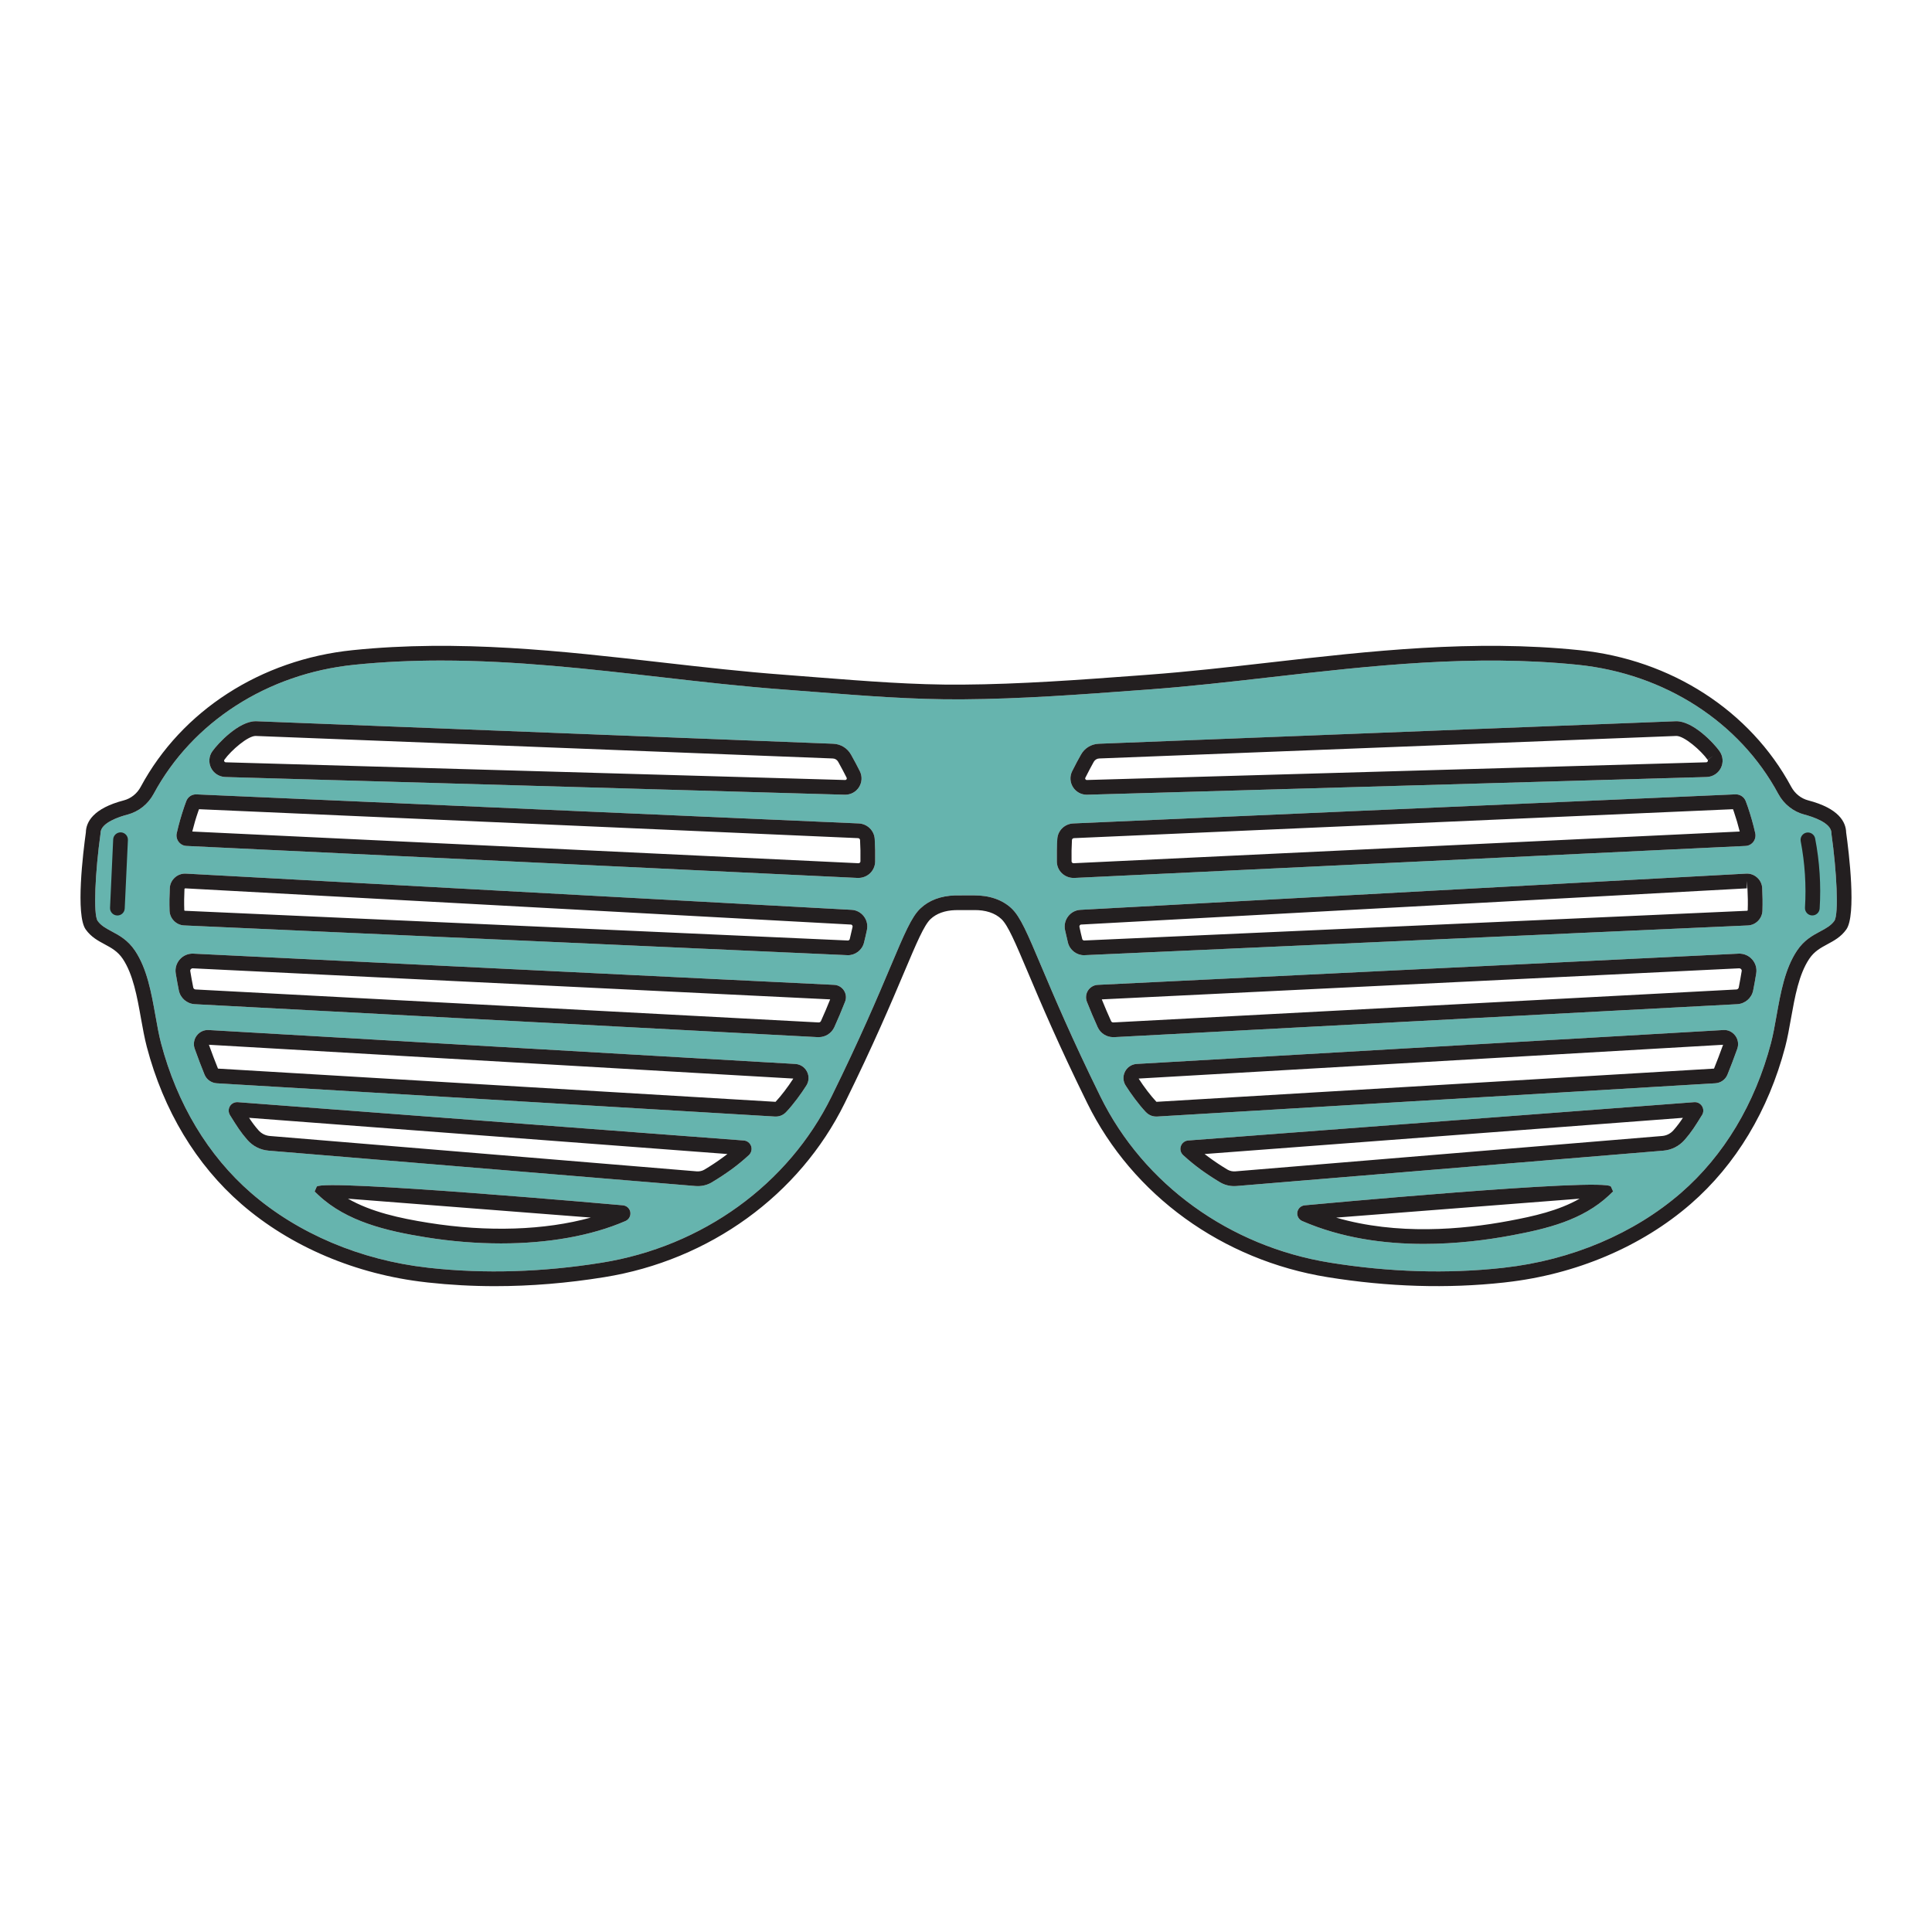 <?xml version="1.0" encoding="utf-8"?>
<!-- Generator: Adobe Illustrator 23.0.3, SVG Export Plug-In . SVG Version: 6.00 Build 0)  -->
<svg version="1.1" id="Layer_1" xmlns="http://www.w3.org/2000/svg" xmlns:xlink="http://www.w3.org/1999/xlink" x="0px" y="0px"
	 viewBox="0 0 1200 1200" enable-background="new 0 0 1200 1200" xml:space="preserve">
<g>
	<path fill="#66B4AE" d="M1137.563,518.031l-0.031-0.64c0-6.369-11.794-10.148-16.853-11.459c-6.826-1.798-12.708-6.46-16.152-12.86
		c-24.014-44.646-70.519-74.603-124.399-80.149c-64.942-6.674-128.757,0.61-190.468,7.649c-26.147,2.987-50.802,5.791-75.699,7.649
		l-6.857,0.488c-35.839,2.682-72.866,5.425-109.467,5.668c-30.444,0.214-61.041-2.225-90.663-4.541
		c-6.979-0.548-13.957-1.097-20.966-1.615c-24.868-1.859-49.552-4.662-75.67-7.649c-44.523-5.089-90.114-10.3-136.467-10.3
		c-17.888,0-35.899,0.792-54.002,2.651c-53.88,5.547-100.384,35.504-124.429,80.149c-3.413,6.37-9.325,11.062-16.152,12.86
		c-5.059,1.311-16.822,5.089-16.822,11.459l-0.061,0.64c-3.17,22.765-4.632,49.887-1.737,53.971c2.103,2.956,5.15,4.571,8.655,6.461
		c4.754,2.53,10.118,5.425,14.567,12.068c7.466,11.215,10.118,26.026,12.677,40.379c1.067,6.095,2.103,11.825,3.444,16.975
		c9.935,37.728,29.256,69.909,55.891,93.04c29.134,25.294,68.112,41.781,109.74,46.444l1.25,0.153
		c34.223,3.748,70.214,2.651,106.967-3.261c62.474-10.057,115.774-48.577,142.592-103.097
		c17.859-36.295,28.799-62.138,36.753-81.002c8.654-20.479,13.013-30.749,18.467-35.899c5.364-5.089,12.587-7.802,21.485-8.107
		l11.642-0.03c9.691-0.061,17.828,2.712,23.527,8.137c5.455,5.15,9.782,15.42,18.438,35.899
		c7.985,18.864,18.894,44.707,36.753,81.002c26.849,54.52,80.149,93.04,142.622,103.097c36.753,5.912,72.744,7.009,106.967,3.261
		l1.25-0.153c41.629-4.663,80.606-21.15,109.74-46.444c26.636-23.131,45.957-55.312,55.891-93.04
		c1.341-5.15,2.377-10.88,3.444-16.975c2.559-14.354,5.211-29.164,12.677-40.379c4.419-6.643,9.813-9.538,14.567-12.068
		c3.504-1.889,6.521-3.504,8.654-6.461C1142.226,567.918,1140.763,540.796,1137.563,518.031z M131.859,466.711l0.061-0.092
		c3.565-5.028,16.426-18.651,26.848-18.651h0.366c0.396,0.031,320.962,12.526,358.416,13.988c4.662,0.183,8.776,2.712,11.062,6.796
		c2.133,3.84,3.992,7.284,5.455,10.27c1.585,3.2,1.371,6.918-0.549,9.935c-1.889,2.926-5.089,4.663-8.563,4.663h-0.275
		l-384.777-11.001c-3.748-0.122-7.131-2.286-8.807-5.638C129.452,473.659,129.726,469.728,131.859,466.711z M388.519,758.387
		c-21.149,9.203-48.059,13.927-77.315,13.927c-15.085,0-30.81-1.25-46.718-3.809c-24.289-3.901-49.187-9.752-66.68-26.178
		l-2.377-2.255l1.311-3.047c4.297-4.937,190.103,11.611,190.103,11.611c2.347,0.183,4.267,1.92,4.663,4.236
		C391.871,755.187,390.652,757.442,388.519,758.387z M465.133,717.459c-3.443,3.169-7.07,6.156-10.788,8.868
		c-3.839,2.773-7.893,5.455-12.068,7.954c-2.651,1.615-5.698,2.438-8.837,2.438c-0.518,0-1.006,0-1.524-0.061l-265.132-21.973
		c-5.059-0.426-9.752-2.803-13.135-6.674c-4.266-4.876-6.582-8.625-10.819-15.421c-1.036-1.706-1.036-3.809-0.03-5.516
		c1.036-1.676,2.895-2.621,4.876-2.499l314.288,23.801c2.103,0.152,3.87,1.524,4.571,3.505
		C467.206,713.863,466.657,716.026,465.133,717.459z M500.85,674.215c-3.079,4.906-8.198,11.946-12.678,16.609
		c-1.676,1.737-3.931,2.682-6.309,2.682h-0.518l-346.744-20.662c-3.322-0.213-6.308-2.316-7.558-5.394
		c-1.798-4.388-4.145-10.544-6.095-16.03c-1.006-2.773-0.518-5.82,1.219-8.167c1.767-2.347,4.571-3.687,7.527-3.474l364.237,21.058
		c3.138,0.183,5.851,1.95,7.283,4.724C502.648,668.333,502.526,671.564,500.85,674.215z M524.895,622.164
		c-2.072,5.303-4.328,10.636-6.674,15.816c-1.768,3.84-5.516,6.217-9.722,6.217h-0.548l-386.971-20.479
		c-4.876-0.275-8.959-3.779-9.904-8.564c-0.701-3.505-1.341-7.04-1.92-10.544c-0.518-3.169,0.427-6.339,2.56-8.747
		c2.164-2.407,5.211-3.718,8.503-3.535l397.881,19.382c2.468,0.091,4.754,1.432,6.095,3.505
		C525.534,617.288,525.809,619.878,524.895,622.164z M538.456,577.67c-0.548,2.621-1.158,5.211-1.798,7.802
		c-1.128,4.602-5.303,7.832-10.026,7.832c-0.153,0-0.305,0-0.488-0.03l-411.777-18.468c-4.937-0.214-8.899-4.267-9.051-9.203
		c-0.152-4.937-0.091-9.234,0.153-13.988c0.122-2.529,1.25-4.845,3.139-6.552c1.89-1.707,4.297-2.56,6.857-2.438l413.484,22.491
		c3.018,0.153,5.791,1.646,7.619,4.053C538.425,571.575,539.096,574.684,538.456,577.67z M540.315,542.502
		c-1.951,1.798-4.541,2.804-7.162,2.804h-0.487L115.89,525.436c-1.951-0.061-3.748-1.006-4.937-2.56
		c-1.158-1.554-1.615-3.535-1.158-5.425c1.249-5.546,2.803-10.971,4.571-16.152v-0.03c0.426-1.189,0.853-2.408,1.31-3.627
		c0.975-2.651,3.474-4.388,6.43-4.236l411.229,18.041c5.364,0.244,9.66,4.419,9.965,9.721c0.274,4.571,0.365,9.295,0.274,13.988
		C543.515,537.961,542.357,540.552,540.315,542.502z M665.933,479.023c1.859-3.809,3.992-7.679,5.455-10.27
		c2.255-4.084,6.399-6.613,11.062-6.796c39.8-1.554,358.02-13.958,358.416-13.988c10.575-0.304,23.618,13.562,27.214,18.651v0.031
		c2.164,3.108,2.438,7.009,0.792,10.331c-1.676,3.353-5.059,5.516-8.807,5.638L675.319,493.62h-0.305
		c-3.475,0-6.644-1.737-8.533-4.663C664.561,485.941,664.348,482.223,665.933,479.023z M656.424,535.158
		c-0.091-4.693,0-9.417,0.275-13.988c0.304-5.303,4.571-9.477,9.965-9.721l411.229-18.071c2.803-0.092,5.425,1.585,6.431,4.266
		c0.457,1.219,0.884,2.438,1.31,3.627c1.767,5.211,3.322,10.636,4.571,16.182c0.426,1.89,0,3.87-1.158,5.425
		c-1.188,1.554-2.986,2.499-4.937,2.56l-416.776,19.869h-0.488c-2.651,0-5.241-1.005-7.161-2.804
		C657.613,540.582,656.455,537.961,656.424,535.158z M999.511,742.326c-16.7,15.695-39.039,20.936-60.463,24.959
		c-15.694,2.956-34.589,5.333-54.672,5.333c-24.684,0-51.137-3.596-75.578-14.232c-2.133-0.945-3.382-3.2-2.987-5.516
		c0.397-2.316,2.316-4.053,4.663-4.236c0,0,186.355-17.401,190.103-11.611l1.341,2.986L999.511,742.326z M1057.17,692.591h-0.031
		c-4.205,6.826-6.552,10.575-10.787,15.421c-3.414,3.87-8.076,6.247-13.135,6.674l-265.163,21.973
		c-0.488,0.061-1.006,0.061-1.493,0.061c-3.169,0-6.186-0.823-8.869-2.438c-4.175-2.499-8.228-5.181-12.037-7.954
		c-3.718-2.712-7.344-5.699-10.788-8.868c-1.554-1.432-2.103-3.596-1.402-5.577c0.67-1.981,2.469-3.353,4.541-3.505l314.319-23.801
		c1.92-0.153,3.809,0.823,4.845,2.499C1058.206,688.782,1058.206,690.885,1057.17,692.591z M1079.051,651.419
		c-1.951,5.486-4.297,11.642-6.095,16.03c-1.28,3.139-4.206,5.181-7.558,5.394l-346.745,20.662h-0.518
		c-2.377,0-4.663-0.945-6.308-2.682h-0.031c-4.449-4.662-9.569-11.702-12.647-16.609c-1.676-2.651-1.798-5.882-0.365-8.655
		c1.432-2.773,4.144-4.541,7.253-4.724l364.267-21.058c2.986-0.244,5.729,1.128,7.497,3.474
		C1079.569,645.599,1080.026,648.646,1079.051,651.419z M1090.814,604.61c-0.548,3.504-1.188,7.04-1.89,10.544
		c-0.944,4.784-5.028,8.289-9.904,8.564l-386.971,20.479h-0.579c-4.175,0-7.954-2.377-9.691-6.217
		c-2.377-5.242-4.632-10.575-6.704-15.816c-0.884-2.286-0.61-4.876,0.701-6.948c1.371-2.072,3.626-3.414,6.095-3.505l397.911-19.382
		c3.261-0.153,6.339,1.128,8.473,3.535C1090.419,598.271,1091.332,601.441,1090.814,604.61z M1094.685,565.602
		c-0.152,4.937-4.114,8.99-9.051,9.203l-411.808,18.468c-0.152,0.03-0.304,0.03-0.457,0.03c-4.724,0-8.898-3.23-10.057-7.832
		c-0.64-2.591-1.219-5.181-1.798-7.802c-0.64-2.986,0.061-6.095,1.92-8.503c1.829-2.407,4.602-3.901,7.619-4.053l413.484-22.491
		c2.499-0.152,4.968,0.731,6.857,2.438c1.89,1.676,3.017,4.023,3.139,6.552C1094.776,556.368,1094.837,560.665,1094.685,565.602z"/>
	<path fill="#231F20" d="M1127.415,520.774c-0.487-2.469-2.895-4.084-5.333-3.627c-2.499,0.488-4.114,2.895-3.626,5.364
		c2.59,13.562,3.504,27.458,2.651,41.233c-0.152,2.529,1.768,4.693,4.267,4.845h0.304c2.377,0,4.388-1.859,4.541-4.297
		C1131.133,549.755,1130.188,535.097,1127.415,520.774z M75.084,516.995c-2.499-0.091-4.662,1.859-4.784,4.358l-1.95,42.482
		c-0.122,2.53,1.829,4.663,4.358,4.785h0.213c2.408,0,4.449-1.889,4.541-4.358l1.981-42.482
		C79.564,519.25,77.614,517.116,75.084,516.995z M1068.08,466.65v-0.031c-3.596-5.089-16.639-18.955-27.214-18.651
		c-0.396,0.031-318.616,12.434-358.416,13.988c-4.663,0.183-8.807,2.712-11.062,6.796c-1.463,2.591-3.597,6.461-5.455,10.27
		c-1.585,3.2-1.372,6.918,0.548,9.935c1.889,2.926,5.059,4.663,8.533,4.663h0.305l384.746-11.001
		c3.748-0.122,7.131-2.286,8.807-5.638C1070.518,473.659,1070.244,469.759,1068.08,466.65z M1060.705,472.867
		c-0.092,0.213-0.366,0.579-0.884,0.609l-384.746,11.001c-0.458,0-0.762-0.244-0.884-0.457c-0.153-0.214-0.275-0.548-0.061-0.945
		c1.798-3.626,3.84-7.375,5.211-9.874c0.731-1.28,2.012-2.072,3.475-2.103c39.312-1.554,356.953-13.927,358.324-13.988h0.122
		c4.846,0,15.268,9.021,19.352,14.781l3.718-2.621l-3.687,2.712C1060.735,472.075,1060.949,472.41,1060.705,472.867z
		 M1090.205,517.452c-1.249-5.546-2.804-10.971-4.571-16.182c-0.426-1.189-0.853-2.408-1.31-3.627
		c-1.006-2.681-3.627-4.358-6.431-4.266l-411.229,18.071c-5.394,0.244-9.661,4.419-9.965,9.721
		c-0.275,4.571-0.366,9.295-0.275,13.988c0.031,2.803,1.189,5.425,3.261,7.344c1.92,1.798,4.51,2.804,7.161,2.804h0.488
		l416.776-19.869c1.95-0.061,3.748-1.006,4.937-2.56C1090.205,521.322,1090.631,519.341,1090.205,517.452z M666.907,536.163
		c-0.487,0-0.823-0.213-0.975-0.335c-0.183-0.153-0.366-0.427-0.366-0.823c-0.092-4.48,0-8.959,0.244-13.287
		c0.031-0.61,0.579-1.097,1.249-1.128l409.34-17.98c0.183,0.549,0.396,1.097,0.579,1.646c1.341,3.931,2.56,8.045,3.597,12.22
		L666.907,536.163z M1094.532,551.614c-0.122-2.529-1.249-4.876-3.139-6.552c-1.889-1.707-4.358-2.591-6.857-2.438l-413.484,22.491
		c-3.017,0.153-5.79,1.646-7.619,4.053c-1.859,2.408-2.56,5.516-1.92,8.503c0.58,2.621,1.158,5.211,1.798,7.802
		c1.158,4.602,5.333,7.832,10.057,7.832c0.153,0,0.305,0,0.457-0.03l411.808-18.468c4.937-0.214,8.898-4.267,9.051-9.203
		C1094.837,560.665,1094.776,556.368,1094.532,551.614z M1085.542,565.328c0,0.183-0.152,0.336-0.335,0.366L673.43,584.161
		c-0.609-0.031-1.097-0.366-1.219-0.884c-0.641-2.499-1.219-4.998-1.737-7.528c-0.122-0.518,0.091-0.883,0.214-1.036
		c0.152-0.214,0.426-0.457,0.853-0.457l413.485-22.491l-0.244-4.571l0.609,4.907
		C1085.634,556.582,1085.695,560.665,1085.542,565.328z M1088.255,595.864c-2.134-2.407-5.212-3.687-8.473-3.535l-397.911,19.382
		c-2.469,0.091-4.724,1.432-6.095,3.505c-1.311,2.072-1.585,4.663-0.701,6.948c2.072,5.242,4.327,10.575,6.704,15.816
		c1.737,3.84,5.516,6.217,9.691,6.217h0.579l386.971-20.479c4.876-0.275,8.96-3.779,9.904-8.564c0.702-3.505,1.341-7.04,1.89-10.544
		C1091.332,601.441,1090.419,598.271,1088.255,595.864z M1079.965,613.387c-0.152,0.64-0.731,1.158-1.432,1.189l-386.971,20.479
		c-0.609,0.061-1.219-0.305-1.463-0.853c-2.011-4.48-3.962-8.99-5.759-13.47l395.869-19.291c0.67,0.031,1.067,0.305,1.249,0.518
		c0.214,0.244,0.427,0.64,0.336,1.189C1081.245,606.53,1080.636,609.974,1079.965,613.387z M1077.802,643.252
		c-1.768-2.347-4.51-3.718-7.497-3.474l-364.267,21.058c-3.109,0.183-5.82,1.95-7.253,4.724c-1.432,2.773-1.311,6.003,0.365,8.655
		c3.078,4.906,8.198,11.946,12.647,16.609h0.031c1.645,1.737,3.931,2.682,6.308,2.682h0.518l346.745-20.662
		c3.352-0.213,6.277-2.255,7.558-5.394c1.798-4.388,4.144-10.544,6.095-16.03C1080.026,648.646,1079.569,645.599,1077.802,643.252z
		 M1064.606,663.731l-346.317,20.632c-3.292-3.444-7.771-9.295-11.063-14.445l363.018-20.997
		C1068.385,654.041,1066.282,659.648,1064.606,663.731z M1057.17,687.075c-1.036-1.676-2.926-2.651-4.845-2.499l-314.319,23.801
		c-2.072,0.152-3.87,1.524-4.541,3.505c-0.701,1.981-0.152,4.145,1.402,5.577c3.444,3.169,7.07,6.156,10.788,8.868
		c3.809,2.773,7.863,5.455,12.037,7.954c2.682,1.615,5.699,2.438,8.869,2.438c0.487,0,1.005,0,1.493-0.061l265.163-21.973
		c5.058-0.426,9.721-2.803,13.135-6.674c4.236-4.845,6.582-8.594,10.787-15.421h0.031
		C1058.206,690.885,1058.206,688.782,1057.17,687.075z M1039.464,701.978c-1.828,2.103-4.297,3.352-7.009,3.596l-265.132,21.973
		c-1.768,0.152-3.505-0.244-4.937-1.097c-3.931-2.347-7.741-4.876-11.337-7.527c-0.975-0.701-1.92-1.402-2.864-2.133l297.1-22.491
		C1043.395,697.132,1041.749,699.387,1039.464,701.978z M534.068,479.023c-1.463-2.986-3.322-6.43-5.455-10.27
		c-2.286-4.084-6.4-6.613-11.062-6.796c-37.454-1.463-358.02-13.958-358.416-13.988h-0.366c-10.423,0-23.283,13.623-26.848,18.651
		l-0.061,0.092c-2.133,3.017-2.408,6.948-0.762,10.27c1.676,3.353,5.059,5.516,8.807,5.638l384.777,11.001h0.275
		c3.474,0,6.674-1.737,8.563-4.663C535.439,485.941,535.652,482.223,534.068,479.023z M525.809,484.021
		c-0.153,0.214-0.366,0.427-0.884,0.457l-384.746-11.001c-0.518-0.031-0.792-0.396-0.884-0.609
		c-0.244-0.458-0.031-0.792,0.061-0.914l0.092-0.153c4.144-5.76,14.476-14.689,19.26-14.689h0.122
		c1.25,0.061,311.667,12.16,358.355,13.988c1.463,0.03,2.742,0.823,3.443,2.103c2.042,3.657,3.841,7.07,5.242,9.874
		C526.022,483.381,525.992,483.716,525.809,484.021z M543.302,521.169c-0.305-5.303-4.602-9.477-9.965-9.721l-411.229-18.041
		c-2.956-0.153-5.455,1.584-6.43,4.236c-0.457,1.219-0.884,2.438-1.31,3.627v0.03c-1.768,5.181-3.322,10.606-4.571,16.152
		c-0.458,1.89,0,3.87,1.158,5.425c1.189,1.554,2.986,2.499,4.937,2.56l416.776,19.869h0.487c2.621,0,5.211-1.005,7.162-2.804
		c2.042-1.95,3.2-4.541,3.26-7.344C543.667,530.464,543.575,525.741,543.302,521.169z M534.433,535.005
		c0,0.396-0.213,0.67-0.365,0.823c-0.153,0.122-0.397,0.335-0.975,0.335l-413.667-19.687c1.036-4.175,2.225-8.289,3.596-12.22
		c0.183-0.549,0.366-1.097,0.579-1.646l409.339,17.98c0.671,0.031,1.189,0.518,1.25,1.128
		C534.433,526.046,534.524,530.525,534.433,535.005z M536.566,569.167c-1.828-2.407-4.601-3.901-7.619-4.053l-413.484-22.491
		c-2.559-0.122-4.967,0.731-6.857,2.438c-1.889,1.707-3.017,4.023-3.139,6.552c-0.244,4.754-0.305,9.051-0.153,13.988
		c0.153,4.937,4.114,8.99,9.051,9.203l411.777,18.468c0.183,0.03,0.336,0.03,0.488,0.03c4.723,0,8.898-3.23,10.026-7.832
		c0.64-2.591,1.249-5.181,1.798-7.802C539.096,574.684,538.425,571.575,536.566,569.167z M527.79,583.278
		c-0.122,0.518-0.64,0.914-1.219,0.884l-411.778-18.468c-0.183-0.031-0.335-0.183-0.335-0.366
		c-0.152-4.662-0.091-8.746,0.122-13.226l0.366-0.336l413.484,22.491c0.458,0,0.731,0.244,0.884,0.457
		c0.122,0.153,0.336,0.518,0.214,1.036C528.979,578.279,528.399,580.779,527.79,583.278z M524.194,615.215
		c-1.341-2.072-3.627-3.414-6.095-3.505l-397.881-19.382c-3.292-0.183-6.339,1.128-8.503,3.535c-2.133,2.408-3.078,5.577-2.56,8.747
		c0.579,3.504,1.219,7.04,1.92,10.544c0.945,4.784,5.028,8.289,9.904,8.564l386.971,20.479h0.548c4.206,0,7.954-2.377,9.722-6.217
		c2.346-5.181,4.602-10.514,6.674-15.816C525.809,619.878,525.534,617.288,524.194,615.215z M509.9,634.201
		c-0.274,0.548-0.853,0.914-1.492,0.853l-386.941-20.479c-0.701-0.031-1.311-0.549-1.433-1.189c-0.67-3.413-1.31-6.826-1.859-10.239
		c-0.092-0.549,0.152-0.945,0.365-1.189c0.183-0.183,0.549-0.518,1.158-0.518c0.031,0,0.061,0,0.061,0l395.869,19.291
		C513.832,625.242,511.912,629.783,509.9,634.201z M501.215,665.56c-1.432-2.773-4.145-4.541-7.283-4.724l-364.237-21.058
		c-2.956-0.213-5.76,1.128-7.527,3.474c-1.737,2.347-2.225,5.394-1.219,8.167c1.95,5.486,4.297,11.642,6.095,16.03
		c1.25,3.078,4.236,5.181,7.558,5.394l346.744,20.662h0.518c2.377,0,4.632-0.945,6.309-2.682c4.48-4.662,9.599-11.702,12.678-16.609
		C502.526,671.564,502.648,668.333,501.215,665.56z M481.711,684.363l-346.317-20.632c-1.676-4.114-3.809-9.691-5.638-14.811
		l362.987,20.997C489.452,675.068,485.003,680.889,481.711,684.363z M466.535,711.882c-0.701-1.981-2.468-3.353-4.571-3.505
		l-314.288-23.801c-1.981-0.122-3.84,0.823-4.876,2.499c-1.006,1.706-1.006,3.809,0.03,5.516
		c4.236,6.796,6.553,10.545,10.819,15.421c3.383,3.87,8.076,6.247,13.135,6.674l265.132,21.973c0.518,0.061,1.006,0.061,1.524,0.061
		c3.139,0,6.186-0.823,8.837-2.438c4.175-2.499,8.229-5.181,12.068-7.954c3.719-2.712,7.345-5.699,10.788-8.868
		C466.657,716.026,467.206,713.863,466.535,711.882z M448.95,718.922c-3.596,2.651-7.436,5.181-11.367,7.527
		c-1.402,0.853-3.169,1.249-4.906,1.097l-265.132-21.973c-2.712-0.244-5.211-1.493-7.04-3.596c-2.286-2.591-3.931-4.846-5.79-7.68
		l297.1,22.491C450.871,717.52,449.926,718.221,448.95,718.922z M1000.578,737.024c-3.748-5.79-190.103,11.611-190.103,11.611
		c-2.347,0.183-4.266,1.92-4.663,4.236c-0.396,2.316,0.853,4.571,2.987,5.516c24.441,10.636,50.894,14.232,75.578,14.232
		c20.083,0,38.978-2.377,54.672-5.333c21.424-4.023,43.762-9.264,60.463-24.959l2.408-2.316L1000.578,737.024z M937.343,758.295
		c-29.134,5.486-69.697,8.99-107.424-2.011l151.216-11.764C968.031,752.017,952.458,755.461,937.343,758.295z M386.843,748.635
		c0,0-185.806-16.548-190.103-11.611l-1.311,3.047l2.377,2.255c17.493,16.426,42.391,22.277,66.68,26.178
		c15.908,2.56,31.633,3.809,46.718,3.809c29.256,0,56.166-4.723,77.315-13.927c2.133-0.945,3.352-3.2,2.987-5.516
		C391.109,750.555,389.19,748.818,386.843,748.635z M265.949,759.484c-17.554-2.804-35.382-6.674-49.827-14.963l150.851,11.733
		C338.51,764.146,302.823,765.396,265.949,759.484z M1127.415,520.774c-0.487-2.469-2.895-4.084-5.333-3.627
		c-2.499,0.488-4.114,2.895-3.626,5.364c2.59,13.562,3.504,27.458,2.651,41.233c-0.152,2.529,1.768,4.693,4.267,4.845h0.304
		c2.377,0,4.388-1.859,4.541-4.297C1131.133,549.755,1130.188,535.097,1127.415,520.774z M1091.393,545.062
		c-1.889-1.707-4.358-2.591-6.857-2.438l-413.484,22.491c-3.017,0.153-5.79,1.646-7.619,4.053c-1.859,2.408-2.56,5.516-1.92,8.503
		c0.58,2.621,1.158,5.211,1.798,7.802c1.158,4.602,5.333,7.832,10.057,7.832c0.153,0,0.305,0,0.457-0.03l411.808-18.468
		c4.937-0.214,8.898-4.267,9.051-9.203c0.153-4.937,0.092-9.234-0.152-13.988C1094.41,549.085,1093.283,546.738,1091.393,545.062z
		 M1085.542,565.328c0,0.183-0.152,0.336-0.335,0.366L673.43,584.161c-0.609-0.031-1.097-0.366-1.219-0.884
		c-0.641-2.499-1.219-4.998-1.737-7.528c-0.122-0.518,0.091-0.883,0.214-1.036c0.152-0.214,0.426-0.457,0.853-0.457l413.485-22.491
		l-0.244-4.571l0.609,4.907C1085.634,556.582,1085.695,560.665,1085.542,565.328z M1079.782,592.329l-397.911,19.382
		c-2.469,0.091-4.724,1.432-6.095,3.505c-1.311,2.072-1.585,4.663-0.701,6.948c2.072,5.242,4.327,10.575,6.704,15.816
		c1.737,3.84,5.516,6.217,9.691,6.217h0.579l386.971-20.479c4.876-0.275,8.96-3.779,9.904-8.564c0.702-3.505,1.341-7.04,1.89-10.544
		c0.518-3.169-0.396-6.339-2.559-8.747C1086.121,593.456,1083.043,592.176,1079.782,592.329z M1079.965,613.387
		c-0.152,0.64-0.731,1.158-1.432,1.189l-386.971,20.479c-0.609,0.061-1.219-0.305-1.463-0.853c-2.011-4.48-3.962-8.99-5.759-13.47
		l395.869-19.291c0.67,0.031,1.067,0.305,1.249,0.518c0.214,0.244,0.427,0.64,0.336,1.189
		C1081.245,606.53,1080.636,609.974,1079.965,613.387z M667.334,545.306l416.776-19.869c1.95-0.061,3.748-1.006,4.937-2.56
		c1.158-1.554,1.585-3.535,1.158-5.425c-1.249-5.546-2.804-10.971-4.571-16.182c-0.426-1.189-0.853-2.408-1.31-3.627
		c-1.006-2.681-3.627-4.358-6.431-4.266l-411.229,18.071c-5.394,0.244-9.661,4.419-9.965,9.721
		c-0.275,4.571-0.366,9.295-0.275,13.988c0.031,2.803,1.189,5.425,3.261,7.344c1.92,1.798,4.51,2.804,7.161,2.804H667.334z
		 M665.567,535.005c-0.092-4.48,0-8.959,0.244-13.287c0.031-0.61,0.579-1.097,1.249-1.128l409.34-17.98
		c0.183,0.549,0.396,1.097,0.579,1.646c1.341,3.931,2.56,8.045,3.597,12.22l-413.668,19.687c-0.487,0-0.823-0.213-0.975-0.335
		C665.75,535.676,665.567,535.401,665.567,535.005z M1070.305,639.778l-364.267,21.058c-3.109,0.183-5.82,1.95-7.253,4.724
		c-1.432,2.773-1.311,6.003,0.365,8.655c3.078,4.906,8.198,11.946,12.647,16.609h0.031c1.645,1.737,3.931,2.682,6.308,2.682h0.518
		l346.745-20.662c3.352-0.213,6.277-2.255,7.558-5.394c1.798-4.388,4.144-10.544,6.095-16.03c0.975-2.773,0.518-5.82-1.25-8.167
		C1076.034,640.906,1073.291,639.534,1070.305,639.778z M1064.606,663.731l-346.317,20.632c-3.292-3.444-7.771-9.295-11.063-14.445
		l363.018-20.997C1068.385,654.041,1066.282,659.648,1064.606,663.731z M675.014,493.62h0.305l384.746-11.001
		c3.748-0.122,7.131-2.286,8.807-5.638c1.646-3.322,1.371-7.222-0.792-10.331v-0.031c-3.596-5.089-16.639-18.955-27.214-18.651
		c-0.396,0.031-318.616,12.434-358.416,13.988c-4.663,0.183-8.807,2.712-11.062,6.796c-1.463,2.591-3.597,6.461-5.455,10.27
		c-1.585,3.2-1.372,6.918,0.548,9.935C668.37,491.883,671.54,493.62,675.014,493.62z M674.13,483.076
		c1.798-3.626,3.84-7.375,5.211-9.874c0.731-1.28,2.012-2.072,3.475-2.103c39.312-1.554,356.953-13.927,358.324-13.988h0.122
		c4.846,0,15.268,9.021,19.352,14.781l3.718-2.621l-3.687,2.712c0.091,0.092,0.304,0.426,0.061,0.884
		c-0.092,0.213-0.366,0.579-0.884,0.609l-384.746,11.001c-0.458,0-0.762-0.244-0.884-0.457
		C674.039,483.807,673.917,483.472,674.13,483.076z M1052.325,684.577l-314.319,23.801c-2.072,0.152-3.87,1.524-4.541,3.505
		c-0.701,1.981-0.152,4.145,1.402,5.577c3.444,3.169,7.07,6.156,10.788,8.868c3.809,2.773,7.863,5.455,12.037,7.954
		c2.682,1.615,5.699,2.438,8.869,2.438c0.487,0,1.005,0,1.493-0.061l265.163-21.973c5.058-0.426,9.721-2.803,13.135-6.674
		c4.236-4.845,6.582-8.594,10.787-15.421h0.031c1.036-1.706,1.036-3.809,0-5.516
		C1056.134,685.399,1054.244,684.424,1052.325,684.577z M1039.464,701.978c-1.828,2.103-4.297,3.352-7.009,3.596l-265.132,21.973
		c-1.768,0.152-3.505-0.244-4.937-1.097c-3.931-2.347-7.741-4.876-11.337-7.527c-0.975-0.701-1.92-1.402-2.864-2.133l297.1-22.491
		C1043.395,697.132,1041.749,699.387,1039.464,701.978z M810.475,748.635c-2.347,0.183-4.266,1.92-4.663,4.236
		c-0.396,2.316,0.853,4.571,2.987,5.516c24.441,10.636,50.894,14.232,75.578,14.232c20.083,0,38.978-2.377,54.672-5.333
		c21.424-4.023,43.762-9.264,60.463-24.959l2.408-2.316l-1.341-2.986C996.83,731.233,810.475,748.635,810.475,748.635z
		 M937.343,758.295c-29.134,5.486-69.697,8.99-107.424-2.011l151.216-11.764C968.031,752.017,952.458,755.461,937.343,758.295z
		 M533.336,511.448l-411.229-18.041c-2.956-0.153-5.455,1.584-6.43,4.236c-0.457,1.219-0.884,2.438-1.31,3.627v0.03
		c-1.768,5.181-3.322,10.606-4.571,16.152c-0.458,1.89,0,3.87,1.158,5.425c1.189,1.554,2.986,2.499,4.937,2.56l416.776,19.869h0.487
		c2.621,0,5.211-1.005,7.162-2.804c2.042-1.95,3.2-4.541,3.26-7.344c0.091-4.693,0-9.417-0.274-13.988
		C542.997,515.867,538.7,511.692,533.336,511.448z M534.433,535.005c0,0.396-0.213,0.67-0.365,0.823
		c-0.153,0.122-0.397,0.335-0.975,0.335l-413.667-19.687c1.036-4.175,2.225-8.289,3.596-12.22c0.183-0.549,0.366-1.097,0.579-1.646
		l409.339,17.98c0.671,0.031,1.189,0.518,1.25,1.128C534.433,526.046,534.524,530.525,534.433,535.005z M528.947,565.114
		l-413.484-22.491c-2.559-0.122-4.967,0.731-6.857,2.438c-1.889,1.707-3.017,4.023-3.139,6.552
		c-0.244,4.754-0.305,9.051-0.153,13.988c0.153,4.937,4.114,8.99,9.051,9.203l411.777,18.468c0.183,0.03,0.336,0.03,0.488,0.03
		c4.723,0,8.898-3.23,10.026-7.832c0.64-2.591,1.249-5.181,1.798-7.802c0.64-2.986-0.031-6.095-1.89-8.503
		C534.738,566.76,531.965,565.267,528.947,565.114z M527.79,583.278c-0.122,0.518-0.64,0.914-1.219,0.884l-411.778-18.468
		c-0.183-0.031-0.335-0.183-0.335-0.366c-0.152-4.662-0.091-8.746,0.122-13.226l0.366-0.336l413.484,22.491
		c0.458,0,0.731,0.244,0.884,0.457c0.122,0.153,0.336,0.518,0.214,1.036C528.979,578.279,528.399,580.779,527.79,583.278z
		 M139.904,482.619l384.777,11.001h0.275c3.474,0,6.674-1.737,8.563-4.663c1.92-3.017,2.134-6.735,0.549-9.935
		c-1.463-2.986-3.322-6.43-5.455-10.27c-2.286-4.084-6.4-6.613-11.062-6.796c-37.454-1.463-358.02-13.958-358.416-13.988h-0.366
		c-10.423,0-23.283,13.623-26.848,18.651l-0.061,0.092c-2.133,3.017-2.408,6.948-0.762,10.27
		C132.773,480.333,136.156,482.497,139.904,482.619z M139.356,471.953l0.092-0.153c4.144-5.76,14.476-14.689,19.26-14.689h0.122
		c1.25,0.061,311.667,12.16,358.355,13.988c1.463,0.03,2.742,0.823,3.443,2.103c2.042,3.657,3.841,7.07,5.242,9.874
		c0.152,0.305,0.122,0.64-0.061,0.945c-0.153,0.214-0.366,0.427-0.884,0.457l-384.746-11.001c-0.518-0.031-0.792-0.396-0.884-0.609
		C139.051,472.41,139.264,472.075,139.356,471.953z M518.099,611.711l-397.881-19.382c-3.292-0.183-6.339,1.128-8.503,3.535
		c-2.133,2.408-3.078,5.577-2.56,8.747c0.579,3.504,1.219,7.04,1.92,10.544c0.945,4.784,5.028,8.289,9.904,8.564l386.971,20.479
		h0.548c4.206,0,7.954-2.377,9.722-6.217c2.346-5.181,4.602-10.514,6.674-15.816c0.914-2.286,0.64-4.876-0.701-6.948
		C522.852,613.143,520.567,611.802,518.099,611.711z M509.9,634.201c-0.274,0.548-0.853,0.914-1.492,0.853l-386.941-20.479
		c-0.701-0.031-1.311-0.549-1.433-1.189c-0.67-3.413-1.31-6.826-1.859-10.239c-0.092-0.549,0.152-0.945,0.365-1.189
		c0.183-0.183,0.549-0.518,1.158-0.518c0.031,0,0.061,0,0.061,0l395.869,19.291C513.832,625.242,511.912,629.783,509.9,634.201z
		 M493.932,660.836l-364.237-21.058c-2.956-0.213-5.76,1.128-7.527,3.474c-1.737,2.347-2.225,5.394-1.219,8.167
		c1.95,5.486,4.297,11.642,6.095,16.03c1.25,3.078,4.236,5.181,7.558,5.394l346.744,20.662h0.518c2.377,0,4.632-0.945,6.309-2.682
		c4.48-4.662,9.599-11.702,12.678-16.609c1.676-2.651,1.798-5.882,0.365-8.655C499.783,662.787,497.071,661.019,493.932,660.836z
		 M481.711,684.363l-346.317-20.632c-1.676-4.114-3.809-9.691-5.638-14.811l362.987,20.997
		C489.452,675.068,485.003,680.889,481.711,684.363z M461.963,708.377l-314.288-23.801c-1.981-0.122-3.84,0.823-4.876,2.499
		c-1.006,1.706-1.006,3.809,0.03,5.516c4.236,6.796,6.553,10.545,10.819,15.421c3.383,3.87,8.076,6.247,13.135,6.674l265.132,21.973
		c0.518,0.061,1.006,0.061,1.524,0.061c3.139,0,6.186-0.823,8.837-2.438c4.175-2.499,8.229-5.181,12.068-7.954
		c3.719-2.712,7.345-5.699,10.788-8.868c1.524-1.432,2.073-3.596,1.402-5.577C465.834,709.901,464.067,708.529,461.963,708.377z
		 M448.95,718.922c-3.596,2.651-7.436,5.181-11.367,7.527c-1.402,0.853-3.169,1.249-4.906,1.097l-265.132-21.973
		c-2.712-0.244-5.211-1.493-7.04-3.596c-2.286-2.591-3.931-4.846-5.79-7.68l297.1,22.491
		C450.871,717.52,449.926,718.221,448.95,718.922z M386.843,748.635c0,0-185.806-16.548-190.103-11.611l-1.311,3.047l2.377,2.255
		c17.493,16.426,42.391,22.277,66.68,26.178c15.908,2.56,31.633,3.809,46.718,3.809c29.256,0,56.166-4.723,77.315-13.927
		c2.133-0.945,3.352-3.2,2.987-5.516C391.109,750.555,389.19,748.818,386.843,748.635z M265.949,759.484
		c-17.554-2.804-35.382-6.674-49.827-14.963l150.851,11.733C338.51,764.146,302.823,765.396,265.949,759.484z M75.084,516.995
		c-2.499-0.091-4.662,1.859-4.784,4.358l-1.95,42.482c-0.122,2.53,1.829,4.663,4.358,4.785h0.213c2.408,0,4.449-1.889,4.541-4.358
		l1.981-42.482C79.564,519.25,77.614,517.116,75.084,516.995z M1146.675,517.056c-0.152-6.431-4.449-14.964-23.679-19.961
		c-4.359-1.158-8.168-4.206-10.422-8.381c-25.447-47.297-74.603-79.022-131.5-84.873c-65.917-6.796-130.25,0.549-192.449,7.649
		c-26.056,2.956-50.619,5.76-75.334,7.588l-6.857,0.518c-35.686,2.651-72.561,5.394-108.857,5.638
		c-29.956,0.244-60.431-2.225-89.87-4.51c-7.009-0.579-14.019-1.128-21.028-1.646c-24.684-1.828-49.278-4.632-75.303-7.588
		c-62.199-7.101-126.532-14.445-192.449-7.649c-56.897,5.851-106.083,37.576-131.53,84.873c-2.225,4.175-6.034,7.223-10.392,8.381
		c-19.23,4.998-23.557,13.531-23.679,19.961c-1.707,12.251-6.492,51.289-0.092,60.249c3.352,4.693,7.619,6.979,11.763,9.203
		c4.175,2.255,8.106,4.358,11.276,9.081c6.399,9.63,8.898,23.496,11.276,36.936c1.128,6.248,2.194,12.19,3.626,17.676
		c10.392,39.526,30.688,73.292,58.725,97.611c30.536,26.513,71.25,43.792,114.708,48.638l1.28,0.153
		c13.622,1.493,27.458,2.255,41.537,2.255c22.186,0,44.89-1.859,67.868-5.577c65.4-10.514,121.229-50.924,149.358-108.095
		c17.981-36.509,28.982-62.504,36.997-81.459c7.649-18.072,12.25-28.982,16.304-32.852c3.687-3.474,8.898-5.364,15.359-5.577
		l11.55-0.03c7.283-0.122,13.165,1.798,17.157,5.607c4.084,3.87,8.686,14.78,16.335,32.852
		c8.015,18.955,18.986,44.951,36.966,81.459c28.128,57.171,83.958,97.581,149.357,108.095c37.576,6.064,74.39,7.162,109.436,3.322
		l1.249-0.153c43.457-4.846,84.203-22.125,114.739-48.638c28.037-24.349,48.333-58.085,58.725-97.611
		c1.431-5.486,2.498-11.428,3.596-17.676c2.407-13.439,4.875-27.305,11.306-36.936c3.139-4.723,7.1-6.826,11.245-9.081
		c4.145-2.225,8.442-4.51,11.794-9.203C1153.166,568.345,1148.382,529.306,1146.675,517.056z M1139.33,572.002
		c-2.133,2.956-5.15,4.571-8.654,6.461c-4.754,2.53-10.148,5.425-14.567,12.068c-7.466,11.215-10.118,26.026-12.677,40.379
		c-1.067,6.095-2.103,11.825-3.444,16.975c-9.935,37.728-29.255,69.909-55.891,93.04c-29.133,25.294-68.111,41.781-109.74,46.444
		l-1.25,0.153c-34.223,3.748-70.214,2.651-106.967-3.261c-62.474-10.057-115.774-48.577-142.622-103.097
		c-17.859-36.295-28.768-62.138-36.753-81.002c-8.655-20.479-12.982-30.749-18.438-35.899c-5.698-5.425-13.836-8.198-23.527-8.137
		l-11.642,0.03c-8.898,0.305-16.121,3.017-21.485,8.107c-5.454,5.15-9.813,15.42-18.467,35.899
		c-7.954,18.864-18.894,44.707-36.753,81.002c-26.818,54.52-80.119,93.04-142.592,103.097c-36.753,5.912-72.744,7.009-106.967,3.261
		l-1.25-0.153c-41.629-4.663-80.606-21.15-109.74-46.444c-26.635-23.131-45.956-55.312-55.891-93.04
		c-1.341-5.15-2.377-10.88-3.444-16.975c-2.56-14.354-5.211-29.164-12.677-40.379c-4.45-6.643-9.813-9.538-14.567-12.068
		c-3.505-1.889-6.552-3.504-8.655-6.461c-2.895-4.084-1.432-31.206,1.737-53.971l0.061-0.64c0-6.369,11.763-10.148,16.822-11.459
		c6.826-1.798,12.738-6.491,16.152-12.86c24.045-44.646,70.55-74.603,124.429-80.149c18.102-1.859,36.113-2.651,54.002-2.651
		c46.353,0,91.943,5.211,136.467,10.3c26.117,2.987,50.802,5.791,75.67,7.649c7.009,0.518,13.988,1.067,20.966,1.615
		c29.622,2.316,60.219,4.754,90.663,4.541c36.6-0.244,73.628-2.986,109.467-5.668l6.857-0.488
		c24.898-1.859,49.552-4.662,75.699-7.649c61.712-7.04,125.527-14.323,190.468-7.649c53.88,5.547,100.385,35.504,124.399,80.149
		c3.443,6.4,9.326,11.062,16.152,12.86c5.059,1.311,16.853,5.089,16.853,11.459l0.031,0.64
		C1140.763,540.796,1142.226,567.918,1139.33,572.002z M1122.082,517.147c-2.499,0.488-4.114,2.895-3.626,5.364
		c2.59,13.562,3.504,27.458,2.651,41.233c-0.152,2.529,1.768,4.693,4.267,4.845h0.304c2.377,0,4.388-1.859,4.541-4.297
		c0.914-14.537-0.031-29.195-2.803-43.518C1126.927,518.305,1124.52,516.69,1122.082,517.147z M1091.393,545.062
		c-1.889-1.707-4.358-2.591-6.857-2.438l-413.484,22.491c-3.017,0.153-5.79,1.646-7.619,4.053c-1.859,2.408-2.56,5.516-1.92,8.503
		c0.58,2.621,1.158,5.211,1.798,7.802c1.158,4.602,5.333,7.832,10.057,7.832c0.153,0,0.305,0,0.457-0.03l411.808-18.468
		c4.937-0.214,8.898-4.267,9.051-9.203c0.153-4.937,0.092-9.234-0.152-13.988C1094.41,549.085,1093.283,546.738,1091.393,545.062z
		 M1085.542,565.328c0,0.183-0.152,0.336-0.335,0.366L673.43,584.161c-0.609-0.031-1.097-0.366-1.219-0.884
		c-0.641-2.499-1.219-4.998-1.737-7.528c-0.122-0.518,0.091-0.883,0.214-1.036c0.152-0.214,0.426-0.457,0.853-0.457l413.485-22.491
		l-0.244-4.571l0.609,4.907C1085.634,556.582,1085.695,560.665,1085.542,565.328z M1079.782,592.329l-397.911,19.382
		c-2.469,0.091-4.724,1.432-6.095,3.505c-1.311,2.072-1.585,4.663-0.701,6.948c2.072,5.242,4.327,10.575,6.704,15.816
		c1.737,3.84,5.516,6.217,9.691,6.217h0.579l386.971-20.479c4.876-0.275,8.96-3.779,9.904-8.564c0.702-3.505,1.341-7.04,1.89-10.544
		c0.518-3.169-0.396-6.339-2.559-8.747C1086.121,593.456,1083.043,592.176,1079.782,592.329z M1079.965,613.387
		c-0.152,0.64-0.731,1.158-1.432,1.189l-386.971,20.479c-0.609,0.061-1.219-0.305-1.463-0.853c-2.011-4.48-3.962-8.99-5.759-13.47
		l395.869-19.291c0.67,0.031,1.067,0.305,1.249,0.518c0.214,0.244,0.427,0.64,0.336,1.189
		C1081.245,606.53,1080.636,609.974,1079.965,613.387z M667.334,545.306l416.776-19.869c1.95-0.061,3.748-1.006,4.937-2.56
		c1.158-1.554,1.585-3.535,1.158-5.425c-1.249-5.546-2.804-10.971-4.571-16.182c-0.426-1.189-0.853-2.408-1.31-3.627
		c-1.006-2.681-3.627-4.358-6.431-4.266l-411.229,18.071c-5.394,0.244-9.661,4.419-9.965,9.721
		c-0.275,4.571-0.366,9.295-0.275,13.988c0.031,2.803,1.189,5.425,3.261,7.344c1.92,1.798,4.51,2.804,7.161,2.804H667.334z
		 M665.567,535.005c-0.092-4.48,0-8.959,0.244-13.287c0.031-0.61,0.579-1.097,1.249-1.128l409.34-17.98
		c0.183,0.549,0.396,1.097,0.579,1.646c1.341,3.931,2.56,8.045,3.597,12.22l-413.668,19.687c-0.487,0-0.823-0.213-0.975-0.335
		C665.75,535.676,665.567,535.401,665.567,535.005z M1070.305,639.778l-364.267,21.058c-3.109,0.183-5.82,1.95-7.253,4.724
		c-1.432,2.773-1.311,6.003,0.365,8.655c3.078,4.906,8.198,11.946,12.647,16.609h0.031c1.645,1.737,3.931,2.682,6.308,2.682h0.518
		l346.745-20.662c3.352-0.213,6.277-2.255,7.558-5.394c1.798-4.388,4.144-10.544,6.095-16.03c0.975-2.773,0.518-5.82-1.25-8.167
		C1076.034,640.906,1073.291,639.534,1070.305,639.778z M1064.606,663.731l-346.317,20.632c-3.292-3.444-7.771-9.295-11.063-14.445
		l363.018-20.997C1068.385,654.041,1066.282,659.648,1064.606,663.731z M675.014,493.62h0.305l384.746-11.001
		c3.748-0.122,7.131-2.286,8.807-5.638c1.646-3.322,1.371-7.222-0.792-10.331v-0.031c-3.596-5.089-16.639-18.955-27.214-18.651
		c-0.396,0.031-318.616,12.434-358.416,13.988c-4.663,0.183-8.807,2.712-11.062,6.796c-1.463,2.591-3.597,6.461-5.455,10.27
		c-1.585,3.2-1.372,6.918,0.548,9.935C668.37,491.883,671.54,493.62,675.014,493.62z M674.13,483.076
		c1.798-3.626,3.84-7.375,5.211-9.874c0.731-1.28,2.012-2.072,3.475-2.103c39.312-1.554,356.953-13.927,358.324-13.988h0.122
		c4.846,0,15.268,9.021,19.352,14.781l3.718-2.621l-3.687,2.712c0.091,0.092,0.304,0.426,0.061,0.884
		c-0.092,0.213-0.366,0.579-0.884,0.609l-384.746,11.001c-0.458,0-0.762-0.244-0.884-0.457
		C674.039,483.807,673.917,483.472,674.13,483.076z M1052.325,684.577l-314.319,23.801c-2.072,0.152-3.87,1.524-4.541,3.505
		c-0.701,1.981-0.152,4.145,1.402,5.577c3.444,3.169,7.07,6.156,10.788,8.868c3.809,2.773,7.863,5.455,12.037,7.954
		c2.682,1.615,5.699,2.438,8.869,2.438c0.487,0,1.005,0,1.493-0.061l265.163-21.973c5.058-0.426,9.721-2.803,13.135-6.674
		c4.236-4.845,6.582-8.594,10.787-15.421h0.031c1.036-1.706,1.036-3.809,0-5.516
		C1056.134,685.399,1054.244,684.424,1052.325,684.577z M1039.464,701.978c-1.828,2.103-4.297,3.352-7.009,3.596l-265.132,21.973
		c-1.768,0.152-3.505-0.244-4.937-1.097c-3.931-2.347-7.741-4.876-11.337-7.527c-0.975-0.701-1.92-1.402-2.864-2.133l297.1-22.491
		C1043.395,697.132,1041.749,699.387,1039.464,701.978z M810.475,748.635c-2.347,0.183-4.266,1.92-4.663,4.236
		c-0.396,2.316,0.853,4.571,2.987,5.516c24.441,10.636,50.894,14.232,75.578,14.232c20.083,0,38.978-2.377,54.672-5.333
		c21.424-4.023,43.762-9.264,60.463-24.959l2.408-2.316l-1.341-2.986C996.83,731.233,810.475,748.635,810.475,748.635z
		 M937.343,758.295c-29.134,5.486-69.697,8.99-107.424-2.011l151.216-11.764C968.031,752.017,952.458,755.461,937.343,758.295z
		 M533.336,511.448l-411.229-18.041c-2.956-0.153-5.455,1.584-6.43,4.236c-0.457,1.219-0.884,2.438-1.31,3.627v0.03
		c-1.768,5.181-3.322,10.606-4.571,16.152c-0.458,1.89,0,3.87,1.158,5.425c1.189,1.554,2.986,2.499,4.937,2.56l416.776,19.869h0.487
		c2.621,0,5.211-1.005,7.162-2.804c2.042-1.95,3.2-4.541,3.26-7.344c0.091-4.693,0-9.417-0.274-13.988
		C542.997,515.867,538.7,511.692,533.336,511.448z M534.433,535.005c0,0.396-0.213,0.67-0.365,0.823
		c-0.153,0.122-0.397,0.335-0.975,0.335l-413.667-19.687c1.036-4.175,2.225-8.289,3.596-12.22c0.183-0.549,0.366-1.097,0.579-1.646
		l409.339,17.98c0.671,0.031,1.189,0.518,1.25,1.128C534.433,526.046,534.524,530.525,534.433,535.005z M528.947,565.114
		l-413.484-22.491c-2.559-0.122-4.967,0.731-6.857,2.438c-1.889,1.707-3.017,4.023-3.139,6.552
		c-0.244,4.754-0.305,9.051-0.153,13.988c0.153,4.937,4.114,8.99,9.051,9.203l411.777,18.468c0.183,0.03,0.336,0.03,0.488,0.03
		c4.723,0,8.898-3.23,10.026-7.832c0.64-2.591,1.249-5.181,1.798-7.802c0.64-2.986-0.031-6.095-1.89-8.503
		C534.738,566.76,531.965,565.267,528.947,565.114z M527.79,583.278c-0.122,0.518-0.64,0.914-1.219,0.884l-411.778-18.468
		c-0.183-0.031-0.335-0.183-0.335-0.366c-0.152-4.662-0.091-8.746,0.122-13.226l0.366-0.336l413.484,22.491
		c0.458,0,0.731,0.244,0.884,0.457c0.122,0.153,0.336,0.518,0.214,1.036C528.979,578.279,528.399,580.779,527.79,583.278z
		 M139.904,482.619l384.777,11.001h0.275c3.474,0,6.674-1.737,8.563-4.663c1.92-3.017,2.134-6.735,0.549-9.935
		c-1.463-2.986-3.322-6.43-5.455-10.27c-2.286-4.084-6.4-6.613-11.062-6.796c-37.454-1.463-358.02-13.958-358.416-13.988h-0.366
		c-10.423,0-23.283,13.623-26.848,18.651l-0.061,0.092c-2.133,3.017-2.408,6.948-0.762,10.27
		C132.773,480.333,136.156,482.497,139.904,482.619z M139.356,471.953l0.092-0.153c4.144-5.76,14.476-14.689,19.26-14.689h0.122
		c1.25,0.061,311.667,12.16,358.355,13.988c1.463,0.03,2.742,0.823,3.443,2.103c2.042,3.657,3.841,7.07,5.242,9.874
		c0.152,0.305,0.122,0.64-0.061,0.945c-0.153,0.214-0.366,0.427-0.884,0.457l-384.746-11.001c-0.518-0.031-0.792-0.396-0.884-0.609
		C139.051,472.41,139.264,472.075,139.356,471.953z M518.099,611.711l-397.881-19.382c-3.292-0.183-6.339,1.128-8.503,3.535
		c-2.133,2.408-3.078,5.577-2.56,8.747c0.579,3.504,1.219,7.04,1.92,10.544c0.945,4.784,5.028,8.289,9.904,8.564l386.971,20.479
		h0.548c4.206,0,7.954-2.377,9.722-6.217c2.346-5.181,4.602-10.514,6.674-15.816c0.914-2.286,0.64-4.876-0.701-6.948
		C522.852,613.143,520.567,611.802,518.099,611.711z M509.9,634.201c-0.274,0.548-0.853,0.914-1.492,0.853l-386.941-20.479
		c-0.701-0.031-1.311-0.549-1.433-1.189c-0.67-3.413-1.31-6.826-1.859-10.239c-0.092-0.549,0.152-0.945,0.365-1.189
		c0.183-0.183,0.549-0.518,1.158-0.518c0.031,0,0.061,0,0.061,0l395.869,19.291C513.832,625.242,511.912,629.783,509.9,634.201z
		 M493.932,660.836l-364.237-21.058c-2.956-0.213-5.76,1.128-7.527,3.474c-1.737,2.347-2.225,5.394-1.219,8.167
		c1.95,5.486,4.297,11.642,6.095,16.03c1.25,3.078,4.236,5.181,7.558,5.394l346.744,20.662h0.518c2.377,0,4.632-0.945,6.309-2.682
		c4.48-4.662,9.599-11.702,12.678-16.609c1.676-2.651,1.798-5.882,0.365-8.655C499.783,662.787,497.071,661.019,493.932,660.836z
		 M481.711,684.363l-346.317-20.632c-1.676-4.114-3.809-9.691-5.638-14.811l362.987,20.997
		C489.452,675.068,485.003,680.889,481.711,684.363z M461.963,708.377l-314.288-23.801c-1.981-0.122-3.84,0.823-4.876,2.499
		c-1.006,1.706-1.006,3.809,0.03,5.516c4.236,6.796,6.553,10.545,10.819,15.421c3.383,3.87,8.076,6.247,13.135,6.674l265.132,21.973
		c0.518,0.061,1.006,0.061,1.524,0.061c3.139,0,6.186-0.823,8.837-2.438c4.175-2.499,8.229-5.181,12.068-7.954
		c3.719-2.712,7.345-5.699,10.788-8.868c1.524-1.432,2.073-3.596,1.402-5.577C465.834,709.901,464.067,708.529,461.963,708.377z
		 M448.95,718.922c-3.596,2.651-7.436,5.181-11.367,7.527c-1.402,0.853-3.169,1.249-4.906,1.097l-265.132-21.973
		c-2.712-0.244-5.211-1.493-7.04-3.596c-2.286-2.591-3.931-4.846-5.79-7.68l297.1,22.491
		C450.871,717.52,449.926,718.221,448.95,718.922z M386.843,748.635c0,0-185.806-16.548-190.103-11.611l-1.311,3.047l2.377,2.255
		c17.493,16.426,42.391,22.277,66.68,26.178c15.908,2.56,31.633,3.809,46.718,3.809c29.256,0,56.166-4.723,77.315-13.927
		c2.133-0.945,3.352-3.2,2.987-5.516C391.109,750.555,389.19,748.818,386.843,748.635z M265.949,759.484
		c-17.554-2.804-35.382-6.674-49.827-14.963l150.851,11.733C338.51,764.146,302.823,765.396,265.949,759.484z M75.084,516.995
		c-2.499-0.091-4.662,1.859-4.784,4.358l-1.95,42.482c-0.122,2.53,1.829,4.663,4.358,4.785h0.213c2.408,0,4.449-1.889,4.541-4.358
		l1.981-42.482C79.564,519.25,77.614,517.116,75.084,516.995z"/>
</g>
</svg>
